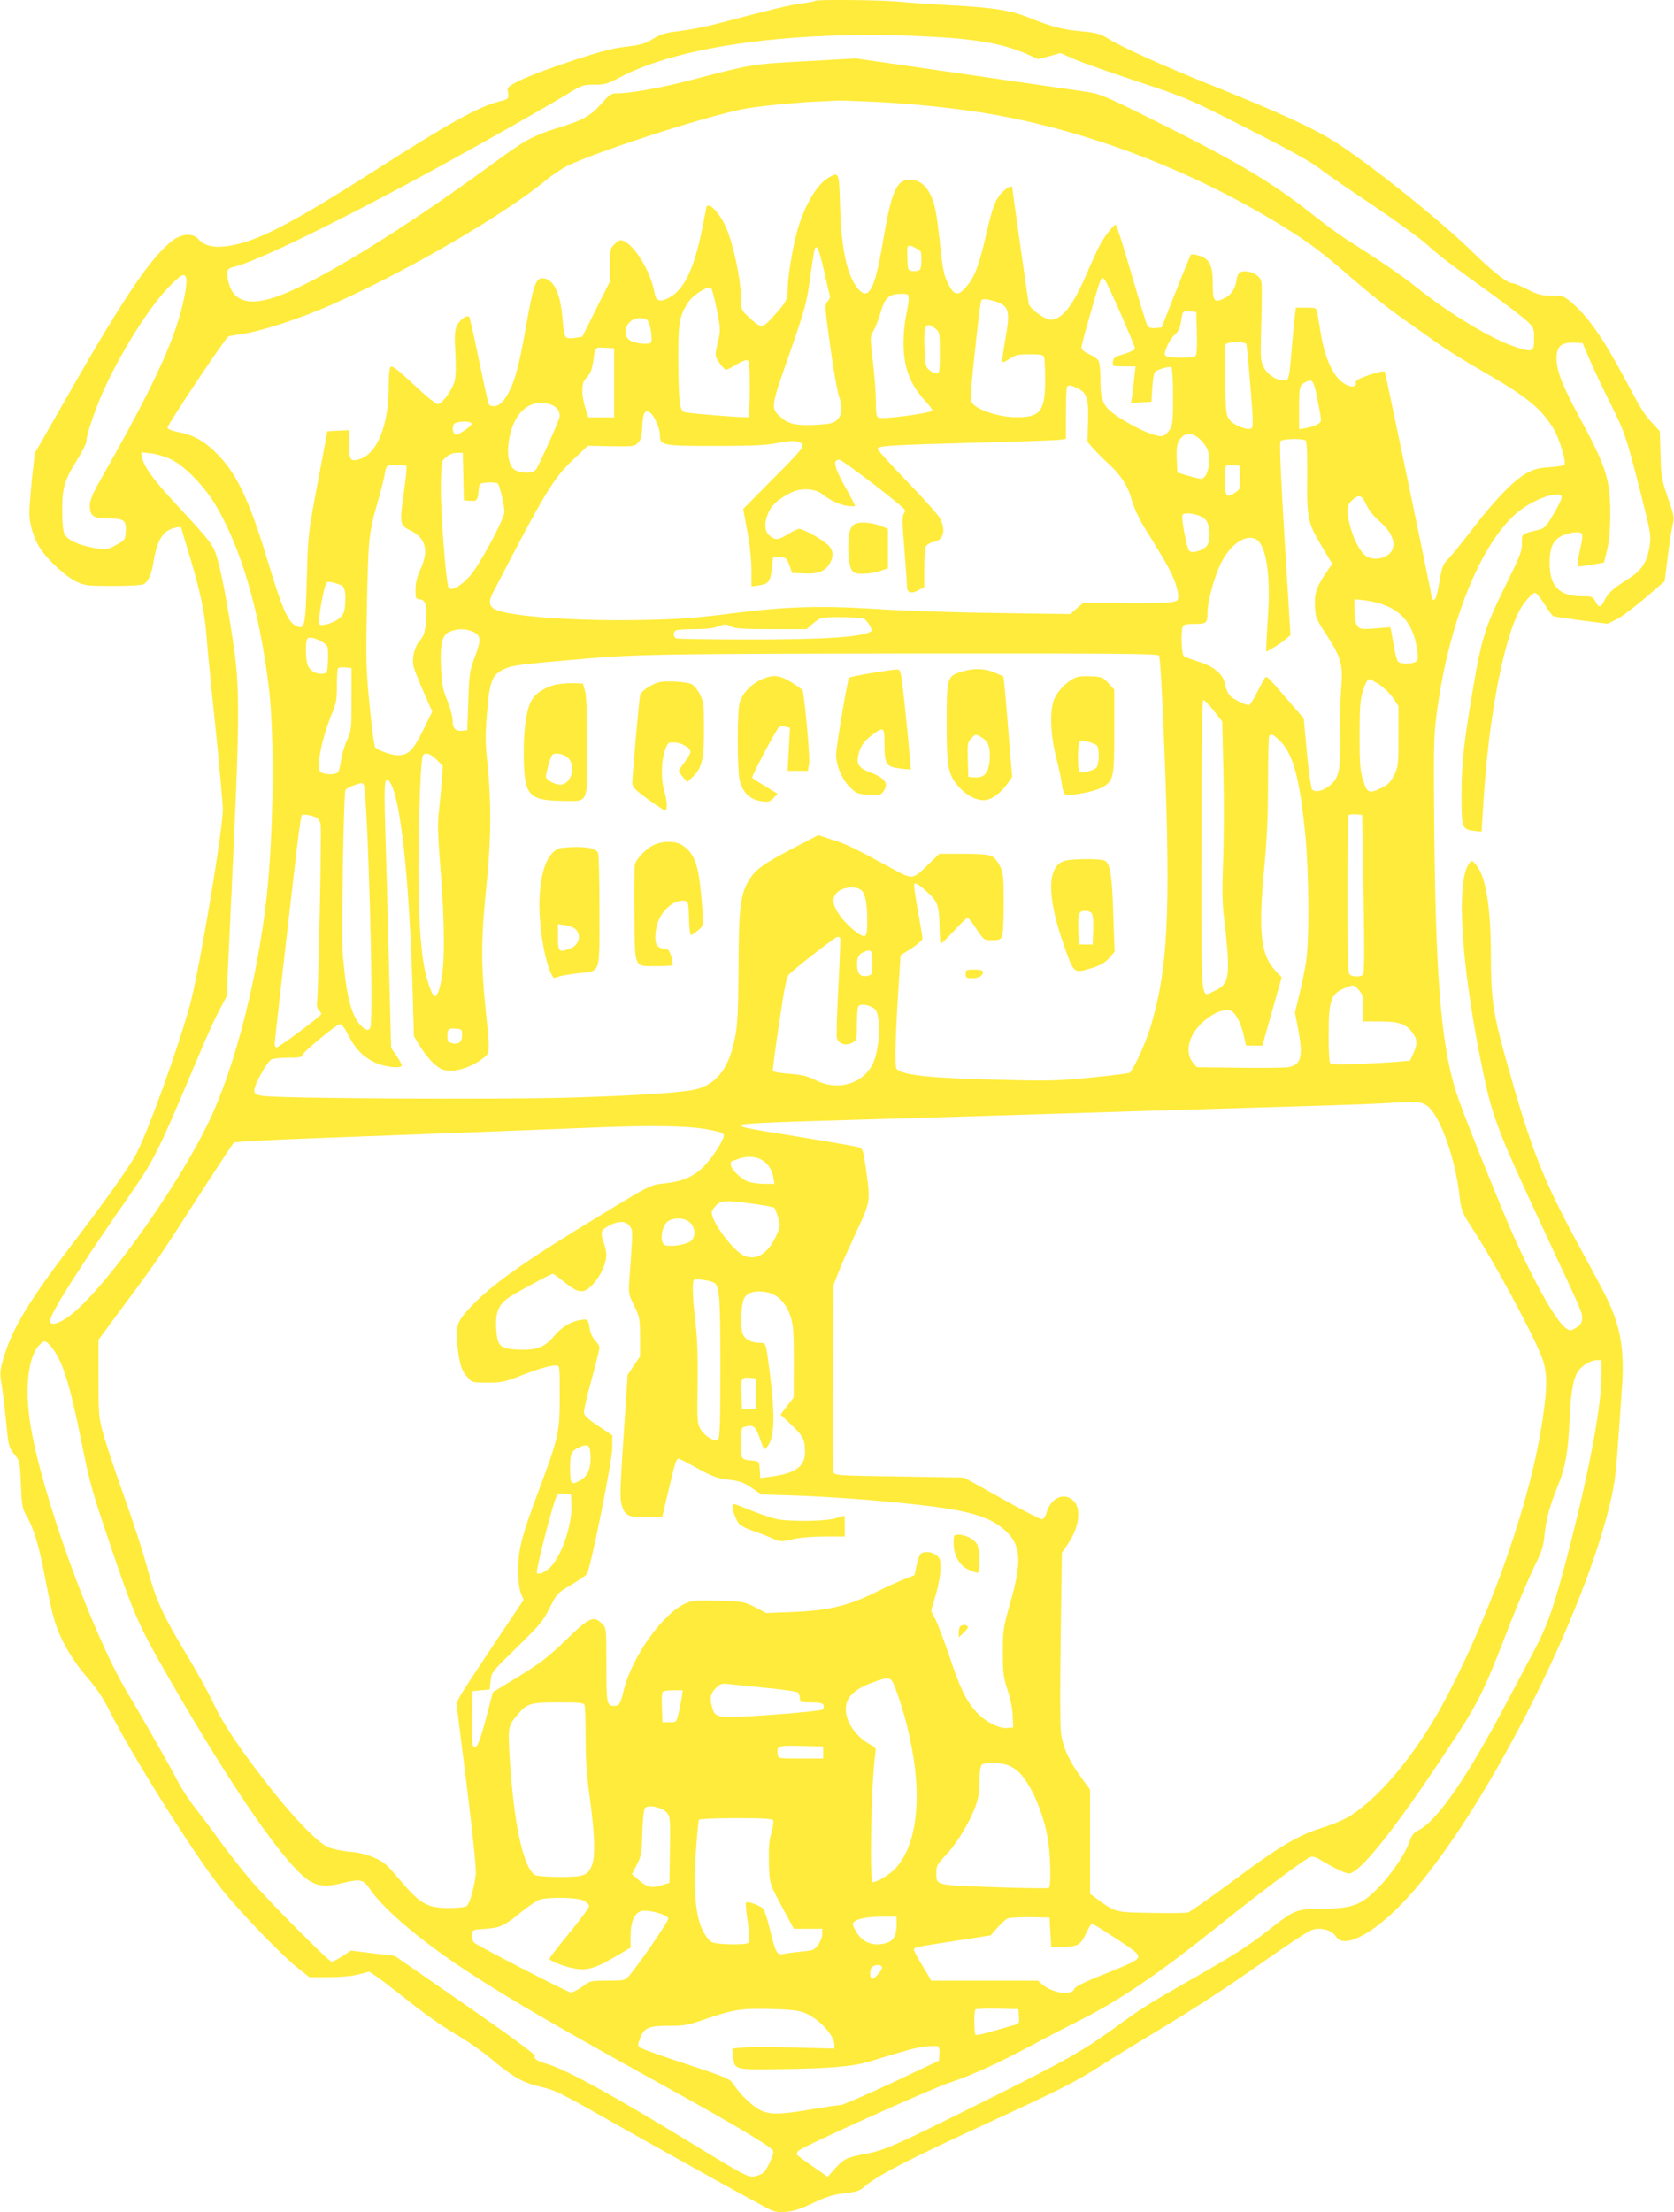 <?xml version="1.0" standalone="no"?>
<!DOCTYPE svg PUBLIC "-//W3C//DTD SVG 20010904//EN"
 "http://www.w3.org/TR/2001/REC-SVG-20010904/DTD/svg10.dtd">
<svg version="1.0" xmlns="http://www.w3.org/2000/svg"
 width="969pt" height="1280pt" viewBox="0 0 969 1280"
 preserveAspectRatio="xMidYMid meet">
<g transform="translate(0,1280) scale(0.1,-0.1)"
fill="#ffeb3b" stroke="none">
<path d="M4718 12795 c-2 -3 -40 -10 -84 -16 -71 -10 -147 -28 -498 -120 -60
-15 -152 -33 -204 -39 -79 -9 -104 -16 -151 -44 -47 -29 -72 -36 -156 -46 -75
-8 -150 -28 -300 -77 -256 -85 -391 -144 -387 -170 10 -55 9 -56 -48 -70 -121
-31 -292 -126 -710 -393 -441 -282 -643 -391 -794 -430 -124 -31 -194 -23
-240 29 -29 32 -92 29 -142 -7 -124 -91 -282 -322 -612 -901 l-191 -334 -16
-147 c-8 -81 -15 -169 -15 -197 0 -64 24 -146 61 -204 43 -67 149 -165 211
-194 49 -23 64 -25 211 -25 90 0 167 4 178 10 28 15 47 59 59 136 15 93 41
149 82 174 30 18 78 27 78 14 0 -3 23 -80 51 -172 57 -189 84 -316 94 -447 3
-49 26 -284 51 -521 24 -237 44 -455 44 -485 0 -123 -137 -939 -190 -1132 -74
-269 -253 -761 -317 -874 -52 -90 -182 -273 -390 -545 -234 -308 -326 -464
-374 -631 -20 -70 -21 -84 -10 -145 6 -37 18 -134 26 -216 14 -142 16 -150 47
-189 33 -41 33 -42 39 -177 5 -123 8 -139 33 -181 42 -73 74 -181 106 -354 17
-88 39 -194 51 -235 31 -114 100 -236 190 -341 56 -64 96 -123 130 -192 137
-272 494 -840 652 -1037 109 -136 342 -377 435 -452 l73 -58 110 0 c68 0 134
6 174 16 l63 16 47 -32 c25 -17 90 -67 143 -109 137 -109 223 -170 332 -234
52 -31 135 -89 184 -130 121 -102 182 -137 278 -159 100 -24 100 -24 522 -263
188 -105 411 -230 496 -277 85 -47 198 -109 250 -137 90 -50 98 -52 155 -49
46 3 84 15 161 51 80 38 119 50 184 57 69 8 87 14 115 39 73 64 273 166 727
374 392 180 500 234 643 327 66 42 230 143 365 224 135 81 328 205 430 276
398 277 418 290 460 290 49 0 85 -16 105 -47 44 -66 196 7 365 177 427 428
1037 1590 1216 2315 28 115 37 178 49 350 9 116 19 268 24 338 16 218 -9 359
-95 530 -20 40 -81 155 -136 255 -232 426 -292 580 -448 1138 -67 243 -80 334
-80 574 0 280 -29 458 -85 525 -24 29 -25 30 -40 10 -76 -98 -50 -559 65
-1135 66 -332 86 -385 377 -1010 218 -467 215 -458 211 -493 -2 -23 -12 -36
-36 -50 -30 -18 -34 -18 -56 -3 -56 36 -186 266 -318 565 -66 150 -262 637
-307 766 -94 266 -129 649 -138 1505 -5 507 -4 591 12 710 66 520 247 980 460
1168 60 53 160 103 220 109 56 7 58 -4 13 -85 -50 -89 -66 -109 -95 -116 -110
-27 -103 -21 -103 -79 0 -46 -11 -74 -89 -232 -121 -244 -144 -315 -191 -590
-58 -340 -70 -448 -70 -634 0 -192 3 -200 71 -208 l45 -5 12 188 c31 493 122
956 219 1111 25 41 65 83 79 83 7 0 31 -29 54 -65 22 -37 46 -68 53 -71 7 -2
80 -13 162 -24 l150 -19 50 24 c28 13 102 69 166 123 l115 99 18 144 c10 79
23 163 29 186 10 38 7 51 -29 155 -36 106 -39 121 -42 248 l-4 135 -37 40
c-52 55 -66 77 -161 255 -132 247 -219 371 -318 454 -41 34 -48 36 -112 36
-59 0 -79 5 -137 35 -37 19 -75 35 -84 35 -32 0 -114 64 -237 184 -189 185
-610 521 -805 642 -122 76 -317 165 -687 314 -304 122 -529 223 -621 280 -41
25 -65 31 -151 39 -113 11 -169 26 -297 77 -110 45 -207 60 -466 74 -115 6
-251 16 -302 21 -95 9 -466 13 -475 4z m628 -205 c302 -14 462 -42 603 -105
l60 -27 65 17 64 18 85 -37 c46 -20 210 -77 363 -128 261 -86 295 -100 539
-223 329 -166 464 -240 523 -287 26 -21 157 -111 292 -201 135 -91 279 -195
320 -232 78 -70 128 -108 380 -290 83 -60 172 -128 196 -150 43 -40 44 -43 44
-104 0 -76 -7 -80 -97 -52 -138 42 -389 192 -588 352 -81 65 -213 155 -410
280 -38 24 -124 88 -191 141 -226 180 -435 304 -904 537 -284 142 -323 158
-395 169 -44 6 -363 53 -710 103 l-630 91 -290 -16 c-313 -17 -313 -17 -665
-109 -172 -45 -350 -77 -427 -77 -35 0 -44 -6 -92 -60 -61 -70 -107 -96 -251
-140 -144 -44 -192 -71 -372 -203 -532 -391 -1036 -700 -1267 -777 -161 -53
-249 -20 -272 104 -9 52 -4 63 34 72 126 27 622 269 1212 592 267 146 622 348
726 412 76 47 84 50 149 50 61 0 76 4 151 44 343 181 1011 271 1755 236z
m-266 -380 c235 -12 505 -42 689 -76 571 -104 1161 -335 1671 -652 147 -92
223 -150 390 -296 80 -69 197 -163 260 -208 63 -44 162 -115 220 -156 57 -41
178 -117 270 -169 257 -147 342 -216 414 -336 33 -55 73 -188 62 -206 -3 -5
-41 -11 -85 -14 -62 -4 -92 -11 -133 -34 -72 -39 -183 -152 -310 -318 -59 -77
-123 -156 -143 -177 -31 -31 -38 -47 -50 -119 -18 -99 -24 -119 -36 -119 -5 0
-9 1 -9 3 0 14 -270 1309 -274 1316 -4 6 -42 -2 -89 -18 -62 -22 -81 -32 -79
-45 4 -24 -22 -30 -57 -11 -69 35 -121 143 -147 303 -9 53 -18 107 -20 120 -4
20 -10 22 -64 22 l-59 0 -5 -42 c-3 -24 -10 -97 -16 -163 -19 -221 -17 -215
-52 -215 -43 0 -93 34 -114 78 -16 32 -18 55 -15 167 2 72 5 177 5 233 1 102
0 104 -27 128 -28 24 -80 32 -103 16 -6 -4 -14 -24 -17 -46 -8 -51 -31 -83
-72 -103 -56 -27 -65 -16 -65 84 0 109 -18 146 -80 164 -22 7 -43 10 -46 6 -3
-3 -43 -99 -88 -214 l-82 -208 -35 -3 c-21 -2 -40 2 -46 10 -5 7 -47 142 -93
301 -46 158 -87 287 -91 287 -14 0 -70 -73 -98 -128 -15 -31 -48 -102 -71
-157 -81 -187 -143 -265 -209 -265 -34 1 -119 63 -126 92 -5 24 -95 658 -95
671 0 17 -28 5 -58 -25 -42 -44 -56 -82 -97 -259 -38 -167 -65 -236 -115 -292
-45 -52 -68 -47 -102 23 -23 44 -31 82 -43 195 -23 215 -32 264 -59 319 -29
58 -67 86 -121 86 -76 0 -106 -69 -155 -363 -46 -273 -82 -340 -143 -268 -64
76 -96 225 -104 474 -6 203 -6 202 -62 172 -65 -33 -137 -149 -180 -290 -28
-89 -61 -280 -61 -353 -1 -67 -7 -79 -82 -161 -65 -73 -72 -73 -142 -7 -44 40
-46 45 -46 97 0 122 -49 349 -96 442 -29 58 -71 107 -91 107 -7 0 -13 -2 -13
-4 0 -3 -12 -62 -26 -132 -45 -225 -103 -347 -185 -393 -57 -32 -82 -26 -90
24 -24 136 -134 305 -198 305 -7 0 -23 -11 -36 -25 -23 -22 -25 -32 -25 -120
l0 -95 -80 -159 -79 -159 -41 -7 c-25 -4 -46 -3 -54 4 -8 7 -15 45 -19 98 -11
156 -53 243 -117 243 -39 0 -53 -40 -95 -278 -38 -216 -61 -304 -95 -372 -32
-63 -59 -90 -92 -90 -20 0 -29 6 -33 23 -3 12 -28 127 -55 255 -26 129 -51
236 -54 239 -13 14 -58 -20 -72 -53 -12 -28 -14 -60 -8 -157 4 -81 3 -136 -5
-164 -13 -49 -69 -126 -94 -131 -12 -2 -62 38 -141 112 -93 87 -126 112 -134
104 -8 -8 -12 -50 -12 -115 0 -226 -68 -393 -173 -421 -49 -14 -57 -1 -57 90
l0 79 -62 -3 -63 -3 -56 -299 c-56 -298 -56 -299 -63 -555 -8 -280 -12 -295
-61 -273 -48 22 -81 97 -170 392 -102 335 -174 487 -285 601 -74 75 -138 112
-228 129 -40 8 -62 17 -62 26 0 19 338 524 353 528 7 2 48 9 92 16 102 15 333
91 500 165 439 194 1004 522 1250 726 39 32 98 70 130 85 240 106 858 301
1040 329 105 16 301 34 410 38 39 2 86 4 105 5 19 1 123 -3 230 -8z m220 -845
c17 -9 30 -19 31 -23 6 -46 3 -95 -7 -103 -7 -6 -25 -9 -41 -7 -28 3 -28 4
-31 76 -3 78 0 82 48 57z m-530 -132 c17 -76 33 -142 34 -148 2 -5 -4 -19 -14
-30 -17 -19 -16 -31 16 -260 18 -132 41 -262 51 -290 22 -64 18 -104 -11 -134
-20 -19 -37 -24 -108 -28 -118 -8 -172 2 -212 38 -67 58 -68 52 43 369 93 268
100 295 121 445 12 88 24 163 27 167 13 22 24 -4 53 -129z m-3693 -39 c11 -29
-16 -163 -56 -283 -65 -195 -195 -458 -430 -871 -55 -96 -71 -133 -71 -164 0
-62 20 -76 105 -76 93 0 107 -10 103 -75 -3 -49 -4 -50 -57 -79 -53 -28 -54
-28 -128 -16 -89 16 -153 46 -170 80 -8 15 -13 68 -13 137 0 132 13 176 90
298 27 43 50 89 50 102 0 34 48 178 96 285 96 218 267 491 380 606 73 74 90
84 101 56z m5320 -16 c16 -19 173 -379 173 -394 0 -8 -26 -21 -62 -32 -55 -16
-63 -21 -66 -45 -3 -27 -3 -27 64 -27 l67 0 -7 -62 c-3 -35 -9 -82 -12 -106
l-7 -43 59 3 59 3 5 82 c3 45 10 86 15 91 16 15 84 34 95 27 6 -4 10 -69 10
-168 0 -141 -2 -166 -19 -193 -10 -17 -28 -33 -39 -36 -29 -8 -106 21 -195 71
-151 87 -167 111 -167 259 0 46 -5 92 -11 104 -6 11 -31 29 -55 39 -28 13 -44
26 -44 37 0 10 16 74 36 142 80 282 78 277 101 248z m-2249 -164 c21 -103 23
-126 13 -169 -25 -105 -25 -104 4 -145 15 -22 32 -40 38 -40 5 0 32 14 60 31
27 16 56 28 63 25 11 -4 14 -38 14 -165 0 -88 -4 -162 -8 -165 -9 -5 -328 20
-369 29 -29 7 -35 60 -37 308 -1 212 8 257 63 335 27 37 105 86 125 79 6 -2
21 -57 34 -123z m1112 58 c0 -15 -7 -59 -15 -97 -8 -39 -15 -108 -15 -155 0
-146 37 -244 128 -343 25 -26 42 -50 39 -53 -16 -16 -283 -51 -310 -41 -14 5
-17 22 -17 94 0 48 -8 152 -17 230 -17 142 -17 143 4 180 12 21 31 71 42 110
25 83 47 102 119 103 39 0 42 -2 42 -28z m530 -27 c51 -26 56 -60 30 -205 -13
-71 -21 -132 -18 -135 3 -3 23 5 43 20 32 21 49 25 115 25 62 0 79 -3 84 -16
3 -9 6 -68 6 -132 0 -182 -28 -218 -170 -216 -83 0 -190 31 -236 66 -26 21
-26 24 -21 102 4 79 45 447 54 495 4 21 7 23 45 17 22 -4 52 -13 68 -21z
m1138 -174 c2 -93 -1 -126 -10 -133 -18 -11 -149 -10 -167 1 -12 8 -12 16 3
54 9 24 30 56 46 70 21 19 30 39 36 74 9 63 10 65 52 61 l37 -3 3 -124z
m-3179 75 c15 -18 30 -111 20 -127 -10 -17 -105 -6 -129 16 -47 42 -5 125 63
125 19 0 40 -6 46 -14z m1665 -47 c25 -20 26 -23 26 -140 0 -110 -1 -119 -19
-119 -10 0 -29 8 -42 19 -20 16 -23 29 -27 114 -7 146 5 171 62 126z m1801
-91 c2 -7 13 -116 23 -243 15 -173 17 -233 8 -242 -17 -18 -105 15 -130 50
-19 26 -21 44 -24 224 -2 107 -1 202 2 209 7 18 115 20 121 2z m1984 -83 c21
-49 74 -162 118 -250 89 -177 96 -198 182 -535 56 -222 59 -239 50 -299 -13
-90 -46 -142 -120 -188 -89 -56 -118 -81 -140 -124 -23 -47 -34 -48 -54 -9
-15 28 -19 30 -78 30 -131 1 -187 57 -187 191 0 93 20 135 74 160 23 10 58 19
79 19 44 0 45 -4 20 -115 -9 -41 -14 -78 -11 -81 3 -3 39 1 79 8 l74 13 18 75
c13 53 18 114 18 205 1 200 -23 275 -186 575 -93 173 -125 256 -125 328 0 69
29 93 108 89 l43 -2 38 -90z m-5644 -140 l0 -200 -75 0 -74 0 -18 55 c-23 76
-23 144 1 167 27 27 38 52 46 108 10 78 9 76 67 73 l53 -3 0 -200z m4066 -70
c32 -163 32 -153 7 -169 -13 -8 -42 -18 -65 -22 l-43 -7 0 119 c0 124 2 133
35 152 39 22 49 11 66 -73z m-1385 39 c56 -27 66 -58 62 -193 l-3 -118 34 -39
c19 -21 56 -58 82 -82 75 -67 118 -133 140 -214 11 -41 41 -106 66 -148 26
-41 74 -120 107 -175 62 -101 96 -185 96 -235 0 -25 -4 -28 -42 -34 -23 -4
-147 -6 -275 -5 l-233 1 -37 -32 -37 -33 -426 6 c-234 3 -544 13 -690 23 -337
21 -530 15 -850 -26 -195 -25 -297 -33 -500 -37 -370 -8 -751 17 -855 57 -43
16 -50 46 -23 98 305 589 352 667 476 782 l75 71 134 -3 c126 -2 135 -1 156
20 18 18 22 36 25 98 4 80 17 99 49 73 23 -20 53 -89 53 -126 0 -61 12 -63
323 -63 213 0 296 4 353 16 89 18 133 16 148 -8 9 -15 -15 -44 -166 -195
l-176 -178 23 -125 c15 -77 24 -163 25 -224 l0 -99 41 6 c57 7 69 23 77 98 l7
64 39 0 c36 0 39 -2 55 -45 l16 -45 70 -3 c80 -4 121 12 148 58 25 42 21 78
-12 109 -34 31 -141 91 -165 91 -8 0 -37 -13 -63 -30 -56 -36 -79 -37 -110 -8
-29 27 -30 76 -4 134 20 44 59 78 130 114 56 28 138 24 179 -8 46 -37 100 -62
147 -69 25 -3 45 -3 45 0 0 3 -27 56 -61 116 -62 112 -70 151 -30 151 18 0
373 -272 379 -291 2 -5 -1 -16 -7 -23 -9 -10 -8 -62 4 -202 8 -104 15 -201 15
-217 0 -37 24 -45 66 -22 l34 18 0 109 c0 60 4 117 10 127 5 10 25 22 45 25
56 11 71 64 38 134 -9 19 -95 116 -190 214 -95 98 -173 184 -173 192 0 17 91
22 625 36 220 6 415 13 433 16 l32 5 0 148 c0 81 3 151 7 154 10 10 22 9 59
-9z m-3047 -95 c33 -12 51 -35 51 -67 0 -16 -83 -204 -133 -302 -14 -26 -50
-32 -111 -16 -53 13 -70 107 -41 221 35 136 128 201 234 164z m-459 -111 c0
-7 -21 -26 -46 -42 -38 -24 -48 -26 -55 -15 -10 17 -11 32 -3 53 8 20 104 23
104 4z m4210 -84 c17 -15 37 -39 45 -55 31 -59 9 -179 -33 -179 -9 0 -44 8
-77 18 l-60 18 -3 69 c-4 83 2 109 28 135 27 27 63 25 100 -6z m617 -12 c8 -5
11 -67 10 -217 -2 -242 2 -259 93 -411 l52 -86 -36 -52 c-55 -81 -69 -121 -64
-197 3 -62 8 -73 65 -160 86 -132 98 -174 87 -307 -5 -59 -8 -181 -6 -272 3
-197 -6 -247 -53 -289 -42 -37 -94 -50 -110 -28 -6 9 -20 104 -30 213 l-18
197 -70 81 c-143 166 -144 167 -155 154 -5 -7 -26 -46 -46 -85 -20 -40 -41
-73 -46 -73 -21 0 -85 32 -108 52 -12 12 -25 40 -29 62 -9 62 -61 108 -153
137 -41 13 -81 27 -87 32 -14 10 -18 141 -7 171 5 12 21 16 69 16 70 0 75 5
75 68 0 60 38 202 75 278 54 113 145 176 205 144 59 -31 86 -206 70 -443 -5
-78 -10 -157 -10 -175 l0 -33 40 23 c23 13 54 34 70 48 l30 25 -34 555 c-23
375 -30 559 -24 568 11 13 125 17 145 4z m-6571 -108 c81 -37 196 -155 263
-268 148 -250 253 -611 307 -1051 34 -280 28 -839 -12 -1210 -51 -469 -186
-996 -334 -1303 -197 -410 -641 -1021 -829 -1141 -54 -35 -91 -40 -91 -13 0
40 166 303 440 697 170 246 171 247 430 860 39 94 90 204 112 245 l40 75 23
490 c55 1149 56 1293 11 1583 -36 233 -64 376 -88 460 -23 80 -34 94 -252 329
-117 126 -173 204 -183 254 l-6 32 55 -6 c31 -3 82 -18 114 -33z m1696 -101
l3 -138 37 -3 c40 -3 44 2 50 73 3 28 6 30 52 33 27 2 53 -1 58 -6 11 -11 37
-124 38 -164 0 -40 -147 -313 -202 -373 -52 -57 -102 -85 -120 -67 -16 16 -49
450 -46 600 3 133 3 134 31 158 18 15 41 24 62 24 l34 0 3 -137z m-329 60 c3
-5 -4 -69 -14 -143 -27 -188 -25 -199 32 -227 94 -44 114 -117 62 -229 -19
-41 -27 -76 -28 -114 0 -53 1 -55 27 -58 34 -4 43 -43 33 -140 -6 -53 -13 -73
-35 -99 -31 -35 -47 -103 -36 -150 4 -16 29 -80 57 -144 l51 -116 -46 -94
c-61 -128 -91 -159 -153 -159 -35 0 -110 26 -130 44 -6 6 -21 108 -33 241 -21
209 -22 262 -16 580 8 387 11 422 60 592 19 65 37 136 41 158 11 65 10 65 69
65 30 0 57 -3 59 -7z m4825 -65 c3 -64 2 -67 -28 -88 -49 -35 -60 -23 -60 68
0 43 3 82 7 86 4 4 23 6 43 4 l35 -3 3 -67z m731 -158 c14 -32 43 -67 77 -97
66 -57 93 -116 74 -162 -20 -50 -104 -71 -154 -37 -31 20 -71 95 -91 173 -22
85 -20 120 11 148 40 37 57 32 83 -25z m-931 -86 c30 -34 32 -132 3 -158 -28
-25 -83 -39 -97 -23 -15 16 -48 192 -39 207 13 22 107 3 133 -26z m-5005 -379
c23 -9 30 -44 25 -112 -4 -45 -10 -61 -32 -79 -31 -28 -104 -50 -118 -36 -11
11 29 234 44 243 10 6 40 0 81 -16z m6038 -115 c108 -40 167 -116 190 -244 9
-52 8 -70 -1 -81 -15 -18 -93 -20 -108 -2 -6 6 -15 41 -21 77 -7 36 -14 78
-17 93 l-6 28 -88 -7 c-84 -6 -88 -5 -104 17 -11 16 -16 44 -16 88 l0 64 59
-6 c32 -4 83 -15 112 -27z m-3010 -80 c10 -6 26 -24 34 -40 15 -29 15 -31 -7
-40 -70 -28 -271 -40 -680 -40 -229 0 -423 3 -432 6 -21 8 -21 40 0 48 9 3 58
6 110 6 62 0 107 5 133 16 36 14 42 14 70 0 24 -13 68 -16 235 -16 l205 0 33
29 c18 15 40 31 48 34 27 10 231 7 251 -3z m-2266 -74 c49 -21 52 -47 14 -146
-30 -80 -33 -95 -38 -255 l-6 -170 -28 -3 c-40 -5 -57 14 -57 60 0 22 -14 74
-31 116 -27 66 -32 93 -36 187 -7 140 6 191 50 210 42 18 89 19 132 1z m-839
-90 c3 -12 4 -51 2 -86 -3 -60 -5 -65 -26 -68 -39 -6 -80 17 -91 50 -14 40
-14 141 0 155 17 17 108 -24 115 -51z m4813 -49 c7 -9 18 -209 32 -563 36
-935 19 -1256 -82 -1589 -32 -102 -99 -247 -121 -262 -7 -4 -109 -17 -226 -28
-189 -19 -248 -20 -520 -13 -414 10 -572 27 -602 64 -13 15 -7 200 17 563 l6
94 64 40 c34 22 63 48 63 56 0 8 -12 82 -27 163 -15 81 -24 150 -21 154 9 8
29 -5 84 -55 54 -51 62 -79 63 -213 1 -43 4 -78 8 -78 3 0 38 34 76 75 38 41
73 75 78 75 5 0 28 -29 51 -65 43 -64 43 -65 90 -65 37 0 50 4 58 19 6 12 10
93 10 193 0 160 -2 177 -22 218 -13 25 -34 51 -48 57 -16 8 -74 13 -164 13
l-139 0 -72 -70 c-83 -80 -82 -80 -202 -15 -208 114 -264 141 -341 165 l-85
28 -140 -73 c-175 -91 -220 -123 -257 -181 -54 -86 -63 -154 -65 -499 -2 -314
-5 -362 -32 -469 -34 -136 -101 -217 -207 -247 -67 -20 -351 -39 -741 -50
-414 -12 -1651 -5 -1765 9 -49 6 -55 10 -58 32 -3 26 66 154 96 178 10 7 47
12 99 12 63 0 83 3 83 14 0 16 196 178 218 180 10 1 28 -22 48 -63 40 -79 84
-125 153 -158 51 -25 140 -37 156 -21 4 3 -9 28 -27 56 l-34 49 -13 504 c-7
277 -16 623 -21 769 -8 269 -4 306 26 265 63 -85 113 -553 133 -1220 l7 -250
33 -55 c47 -76 99 -129 139 -140 62 -17 154 10 230 68 39 30 39 29 12 292 -26
257 -25 408 6 707 28 273 29 484 4 722 -11 99 -11 152 -1 274 16 196 29 226
114 262 37 15 98 23 412 50 335 30 478 32 1916 34 1181 1 1439 -1 1448 -12z
m-4674 -252 c0 -174 -1 -182 -27 -240 -15 -33 -30 -85 -34 -115 -4 -30 -11
-61 -17 -67 -15 -20 -94 -16 -105 5 -21 38 15 205 74 344 20 47 24 75 24 151
0 52 3 97 7 101 4 4 23 6 43 4 l35 -3 0 -180z m5951 83 c27 -18 62 -53 79 -78
l30 -45 0 -175 c0 -167 -1 -177 -25 -225 -19 -38 -35 -55 -70 -72 -74 -38 -86
-33 -110 43 -17 57 -20 93 -20 259 0 166 3 202 20 259 12 39 26 66 34 66 8 0
36 -15 62 -32z m-960 -150 l49 -63 7 -295 c4 -162 3 -394 -2 -515 -6 -171 -5
-245 6 -330 8 -60 17 -158 21 -216 7 -133 -7 -171 -74 -201 -86 -38 -78 -119
-78 835 0 604 3 847 11 847 6 0 33 -28 60 -62z m390 -182 c72 -75 110 -225
141 -549 20 -209 22 -599 4 -717 -6 -41 -23 -125 -38 -187 l-27 -112 17 -89
c32 -165 20 -213 -55 -227 -18 -3 -145 -5 -281 -3 l-249 3 -24 28 c-30 36 -32
95 -4 153 44 89 170 171 226 145 28 -13 58 -70 75 -148 l12 -53 47 0 47 0 56
197 56 198 -33 35 c-90 94 -104 226 -66 620 14 147 20 280 20 471 0 146 3 269
7 272 13 14 27 6 69 -37z m-4889 -101 l36 -36 -6 -87 c-3 -48 -11 -126 -16
-174 -9 -71 -7 -135 9 -339 25 -319 26 -545 2 -654 -23 -101 -39 -104 -69 -15
-39 117 -54 257 -60 553 -5 249 9 721 23 770 8 28 43 20 81 -18z m-422 -145
c23 -37 60 -1350 39 -1404 -10 -25 -29 -19 -63 19 -50 58 -79 179 -97 408 -8
108 5 930 16 946 4 7 25 19 46 26 48 17 51 17 59 5z m-273 -191 c10 -5 21 -22
24 -36 7 -27 -13 -982 -21 -1035 -3 -16 2 -33 10 -42 8 -8 15 -18 15 -23 0
-11 -244 -193 -259 -193 -6 0 -11 9 -11 19 0 18 84 754 130 1145 11 93 23 173
26 178 6 10 57 2 86 -13z m6061 -443 c6 -368 5 -461 -5 -468 -19 -12 -62 -10
-76 4 -9 9 -12 126 -12 463 0 249 3 455 7 459 4 4 23 6 43 4 l35 -3 8 -459z
m-2907 23 c22 -18 34 -78 34 -172 0 -68 -3 -89 -15 -93 -19 -8 -107 65 -145
121 -36 53 -44 83 -27 115 22 44 115 61 153 29z m-123 -276 c3 -5 -2 -131 -10
-282 -8 -151 -12 -284 -9 -296 9 -34 50 -48 86 -30 30 15 30 16 30 108 0 50 4
98 9 105 11 18 75 6 97 -19 36 -40 26 -237 -15 -317 -60 -116 -204 -156 -329
-92 -48 24 -77 31 -152 37 -51 3 -94 11 -96 17 -2 6 14 130 36 275 32 217 43
268 59 285 39 38 266 215 278 215 6 1 14 -2 16 -6z m187 -143 c0 -67 -1 -70
-27 -76 -36 -9 -57 7 -61 46 -5 48 5 75 30 88 51 24 58 18 58 -58z m2815 -157
c22 -25 25 -36 25 -105 l0 -78 95 0 c112 0 151 -13 189 -62 31 -41 32 -68 7
-124 l-19 -41 -68 -6 c-38 -4 -140 -9 -227 -13 -131 -6 -160 -5 -168 7 -5 8
-9 82 -8 164 0 203 13 238 103 272 43 16 42 16 71 -14z m-5190 -262 c0 -40
-21 -57 -58 -47 -23 5 -27 12 -27 40 0 42 6 48 50 44 33 -3 35 -5 35 -37z
m5583 -407 c74 -48 166 -301 191 -527 10 -84 13 -91 74 -185 125 -191 350
-609 402 -745 32 -85 33 -169 4 -362 -66 -452 -282 -1078 -549 -1592 -161
-310 -372 -574 -560 -697 -32 -21 -101 -51 -165 -71 -144 -45 -255 -111 -534
-320 -122 -90 -233 -168 -245 -171 -13 -3 -109 -4 -212 -2 -207 3 -208 4 -306
75 l-48 35 0 302 0 301 -51 70 c-71 96 -107 177 -118 261 -5 40 -5 283 -1 556
l7 484 36 53 c63 91 78 201 32 246 -53 54 -131 21 -157 -67 -7 -25 -17 -38
-28 -38 -10 0 -115 54 -234 121 l-215 120 -376 6 c-371 6 -375 6 -381 27 -3
12 -4 260 -2 551 l3 530 31 80 c17 44 64 148 103 232 80 171 80 171 54 357
-14 101 -19 119 -37 127 -12 4 -163 31 -336 59 -336 54 -350 57 -350 70 0 9
156 17 625 30 193 6 496 15 675 20 799 25 1655 51 2000 61 206 6 425 14 485
19 121 8 149 6 183 -16z m-4150 -141 c63 -12 82 -20 82 -32 0 -30 -75 -143
-126 -190 -59 -54 -119 -78 -224 -89 -74 -8 -77 -9 -345 -172 -444 -268 -638
-405 -761 -532 -91 -94 -101 -122 -85 -247 13 -103 24 -134 60 -173 23 -27 29
-28 113 -28 78 0 100 4 181 36 103 41 181 64 215 64 22 0 22 0 22 -178 0 -210
-6 -237 -120 -542 -101 -270 -120 -343 -120 -462 0 -65 5 -111 15 -136 l16
-39 -175 -261 c-96 -144 -184 -278 -195 -299 l-19 -38 59 -470 c38 -305 56
-488 53 -520 -9 -77 -35 -169 -52 -183 -10 -7 -48 -12 -102 -12 -121 0 -167
24 -264 138 -41 48 -84 97 -97 109 -44 41 -131 73 -215 79 -43 4 -99 15 -124
26 -62 26 -206 176 -359 373 -164 212 -251 343 -309 467 -27 57 -97 184 -157
283 -131 217 -173 309 -219 480 -34 126 -84 278 -181 550 -25 72 -59 177 -76
234 -28 101 -29 111 -29 327 l0 222 162 219 c175 235 198 269 447 658 91 140
169 259 175 264 6 5 211 16 456 25 968 36 1278 48 1600 61 375 15 575 12 698
-12z m307 -177 c33 -22 55 -57 62 -100 l6 -36 -54 0 c-30 0 -71 5 -91 11 -43
11 -108 73 -108 101 0 10 1 18 3 18 1 0 20 7 42 15 47 18 105 14 140 -9z m-55
-251 c63 -9 118 -19 122 -23 4 -4 14 -29 22 -56 14 -46 13 -51 -8 -100 -49
-110 -119 -154 -192 -120 -62 29 -184 194 -184 248 0 9 11 28 25 41 29 30 54
31 215 10z m-365 -110 c30 -29 33 -77 6 -104 -21 -21 -115 -38 -150 -26 -38
12 -21 122 22 143 41 20 96 14 122 -13z m-349 -20 c18 -27 18 -17 -2 -296 -7
-95 -6 -97 27 -164 32 -65 33 -73 34 -180 l0 -113 -36 -53 -36 -54 -16 -245
c-29 -432 -30 -463 -18 -508 17 -62 41 -73 147 -70 l88 3 37 157 c37 158 44
178 58 178 4 0 53 -25 109 -56 87 -48 114 -57 179 -65 65 -8 88 -16 135 -48
l56 -38 194 -6 c205 -7 486 -28 708 -53 293 -32 417 -68 505 -146 95 -83 103
-179 34 -418 -42 -149 -44 -160 -44 -290 0 -120 3 -144 27 -217 16 -49 29
-110 30 -150 l3 -68 -32 -3 c-50 -5 -128 35 -181 92 -60 66 -91 130 -158 327
-29 87 -65 181 -79 209 l-25 50 27 93 c15 50 27 118 27 150 1 50 -2 62 -23 78
-24 20 -67 25 -90 10 -7 -5 -19 -35 -25 -67 l-12 -58 -54 -21 c-30 -11 -107
-46 -170 -77 -158 -79 -276 -107 -480 -115 l-155 -6 -65 34 c-63 32 -69 33
-211 37 -130 4 -151 2 -192 -16 -129 -57 -307 -305 -355 -497 -21 -85 -27 -95
-56 -95 -44 0 -46 12 -46 237 0 214 0 214 -25 238 -48 49 -73 38 -208 -93
-103 -99 -146 -133 -273 -211 l-151 -92 -38 -145 c-40 -151 -56 -187 -75 -168
-7 7 -10 63 -8 165 l3 154 50 5 50 5 5 50 c5 50 7 52 153 194 133 130 152 153
189 228 41 82 44 85 124 133 45 27 86 55 91 62 20 25 146 649 147 728 l1 75
-82 55 c-66 44 -82 60 -83 80 0 14 20 99 45 190 25 91 45 173 45 182 0 9 -11
28 -24 41 -14 14 -28 42 -31 63 -11 63 -11 63 -52 57 -59 -9 -108 -38 -154
-92 -55 -67 -102 -84 -208 -80 -108 5 -122 19 -129 122 -5 87 12 134 65 174
32 24 251 143 264 143 3 0 34 -22 68 -50 83 -67 114 -68 169 -4 41 46 72 117
72 164 0 15 -7 48 -16 73 -20 58 -15 71 33 96 54 29 98 27 119 -4z m486 -326
c33 -18 38 -77 38 -490 0 -324 -3 -409 -13 -417 -19 -17 -77 17 -102 59 -19
32 -20 49 -17 259 2 158 -1 263 -12 355 -17 141 -20 237 -9 249 9 9 90 -2 115
-15z m323 -60 c53 -15 97 -64 121 -135 16 -51 19 -88 19 -264 l-1 -206 -38
-49 -38 -50 61 -57 c69 -65 81 -88 81 -158 0 -87 -56 -126 -207 -145 l-52 -7
-3 49 c-3 45 -5 48 -33 51 -78 7 -75 3 -75 102 0 86 1 90 24 96 48 12 60 2 85
-70 24 -69 25 -69 42 -47 43 53 47 175 14 436 -22 170 -21 165 -54 165 -49 0
-88 19 -101 50 -19 45 -10 193 14 218 27 31 78 38 141 21z m-4159 -311 c66
-79 107 -209 180 -572 39 -197 60 -274 144 -521 153 -455 177 -511 357 -823
367 -639 671 -1079 809 -1171 55 -36 102 -40 199 -16 105 25 117 22 160 -40
81 -118 299 -301 570 -478 245 -160 513 -315 1195 -692 327 -181 549 -313 563
-336 7 -11 1 -32 -19 -75 -25 -50 -35 -61 -67 -71 -51 -17 -50 -17 -372 179
-463 283 -732 431 -845 465 -65 20 -81 30 -74 48 3 8 -139 113 -402 295 l-408
283 -127 15 -127 16 -49 -32 c-27 -18 -56 -32 -63 -32 -17 0 -366 351 -472
475 -47 55 -123 152 -169 215 -45 63 -111 151 -146 195 -35 44 -82 116 -105
160 -42 82 -192 347 -291 512 -210 354 -500 1159 -562 1557 -33 210 -11 390
54 455 28 28 34 27 67 -11z m8974 -170 c0 -169 -68 -534 -180 -973 -91 -355
-130 -469 -220 -635 -42 -80 -103 -194 -135 -255 -238 -453 -412 -707 -524
-765 -28 -14 -40 -29 -53 -68 -26 -73 -109 -194 -186 -271 -96 -95 -144 -113
-317 -115 -154 -2 -159 -4 -314 -125 -118 -93 -202 -146 -468 -297 -229 -131
-264 -153 -422 -268 -189 -137 -288 -192 -786 -440 -499 -248 -542 -267 -664
-290 -102 -20 -116 -27 -168 -84 l-42 -47 -86 60 c-47 32 -89 63 -92 68 -3 5
1 15 8 22 27 26 757 355 879 396 122 40 278 111 465 211 88 47 210 111 271
141 250 125 471 276 839 571 215 173 486 376 511 382 14 4 37 -4 61 -19 62
-39 141 -77 161 -77 62 0 266 255 564 707 188 284 210 327 369 738 50 127 113
275 140 330 43 86 52 112 60 186 9 92 32 174 79 288 41 100 57 191 65 368 7
160 21 246 49 288 22 34 74 65 109 65 l27 0 0 -92z m-4895 -103 l0 -90 -40 0
-40 0 -3 79 c-4 102 -1 108 45 104 l38 -3 0 -90z m-957 -350 c5 -72 -13 -122
-51 -145 -60 -37 -67 -31 -67 63 0 90 7 104 60 126 44 18 55 10 58 -44z m-110
-287 c5 -104 -43 -263 -105 -346 -28 -38 -81 -68 -95 -54 -9 9 92 404 114 445
7 13 19 17 46 15 l37 -3 3 -57z m1862 -1035 c27 -59 71 -200 94 -307 77 -343
48 -625 -80 -766 -33 -36 -105 -80 -132 -80 -20 0 -9 575 14 737 6 39 4 42
-25 57 -83 44 -143 127 -145 203 -2 69 45 118 155 158 85 32 103 31 119 -2z
m-735 -29 c94 -9 176 -21 183 -26 6 -6 12 -21 12 -34 0 -23 3 -24 65 -24 50 0
67 -4 72 -16 3 -8 1 -20 -4 -25 -6 -6 -140 -20 -297 -31 -327 -22 -326 -22
-346 52 -13 49 -6 75 29 108 22 20 33 23 71 18 25 -3 122 -13 215 -22z m-489
-57 c-4 -24 -12 -66 -19 -93 -12 -49 -12 -49 -52 -49 l-40 0 -3 79 c-2 44 -1
85 2 93 4 9 24 13 62 13 l56 0 -6 -43z m-562 -43 c3 -9 6 -94 6 -189 0 -130 6
-219 25 -355 28 -205 32 -334 11 -384 -24 -58 -46 -66 -184 -66 -68 0 -132 5
-143 10 -69 38 -125 294 -149 684 -10 173 -9 181 47 246 54 64 72 70 234 70
125 0 148 -2 153 -16z m1381 -274 l0 -35 -130 0 c-128 0 -130 0 -133 23 -7 51
-2 53 135 50 l128 -3 0 -35z m1073 -75 c49 -21 76 -48 118 -117 45 -74 89
-193 108 -298 17 -88 22 -285 7 -294 -5 -3 -147 -1 -317 5 -346 12 -334 9
-334 85 0 38 6 49 53 98 62 64 137 187 172 280 19 51 25 85 25 149 0 51 5 88
12 95 17 17 112 15 156 -3z m-1980 -271 c22 -25 22 -30 20 -217 l-3 -191 -46
-14 c-57 -18 -83 -12 -133 31 l-38 33 28 54 c26 51 29 66 32 185 2 73 9 136
15 143 18 22 97 6 125 -24z m618 -48 c3 -7 -2 -39 -11 -71 -13 -43 -16 -86
-14 -174 4 -128 -2 -110 105 -308 l39 -73 83 0 82 0 0 -27 c0 -38 -34 -91 -62
-97 -13 -3 -48 -7 -78 -10 -30 -3 -69 -8 -86 -12 -37 -7 -45 8 -79 149 -13 55
-30 106 -38 114 -18 18 -90 44 -98 35 -4 -4 0 -53 9 -108 8 -56 12 -109 9
-118 -5 -13 -23 -16 -99 -16 -53 0 -104 6 -118 13 -14 7 -37 36 -52 67 -42 84
-55 232 -40 456 7 97 15 180 18 185 3 5 100 9 215 9 169 0 211 -3 215 -14z
m-1100 -462 c19 -9 34 -24 34 -33 0 -9 -52 -79 -115 -156 -63 -77 -115 -144
-115 -148 0 -12 83 -45 143 -56 80 -15 128 1 270 86 l57 34 0 65 c0 80 20 131
57 145 37 14 156 -17 161 -42 3 -15 -177 -275 -231 -336 -19 -21 -29 -23 -120
-23 -98 0 -100 0 -148 -36 -27 -19 -57 -34 -66 -32 -24 4 -533 267 -556 286
-12 10 -17 27 -15 46 3 31 3 31 78 36 87 6 110 17 211 100 41 33 88 64 104 69
54 16 213 13 251 -5z m1814 -139 c0 -59 -16 -92 -53 -105 -74 -25 -138 -4
-178 58 -15 25 -26 49 -22 54 14 24 73 37 161 38 l92 0 0 -45z m890 -45 l5
-85 73 1 c85 2 97 10 132 84 13 28 27 50 31 50 4 0 67 -39 139 -86 109 -71
131 -89 128 -107 -2 -18 -33 -34 -182 -94 -135 -53 -182 -77 -188 -92 -14 -38
-123 -24 -179 23 l-31 26 -308 0 -309 0 -50 84 c-28 46 -51 88 -51 94 0 15 10
17 240 52 l205 32 39 45 c22 24 49 49 60 53 12 5 71 8 131 7 l110 -2 5 -85z
m-974 -201 c6 -10 -42 -69 -57 -69 -12 0 -16 35 -8 58 9 24 52 31 65 11z
m-454 -263 c83 -31 178 -130 178 -187 l0 -22 -232 6 c-128 3 -262 3 -297 0
l-63 -6 5 -45 c9 -78 7 -77 265 -74 303 4 429 15 527 45 218 66 265 79 322 86
35 4 68 4 74 1 5 -4 9 -24 7 -45 l-3 -38 -273 -129 c-151 -70 -284 -128 -297
-128 -13 0 -90 -11 -171 -25 -175 -30 -235 -31 -289 -6 -44 20 -115 86 -153
143 -28 43 -27 42 -332 143 -113 37 -211 73 -218 80 -11 10 -10 19 4 54 23 59
51 70 167 70 84 -1 107 3 203 36 170 58 211 65 379 61 111 -2 162 -8 197 -20z
m1246 -23 c3 -41 2 -42 -35 -52 -21 -6 -76 -22 -122 -35 -47 -14 -88 -23 -93
-20 -10 6 -11 138 -1 148 4 3 61 5 127 4 l121 -3 3 -42z"/>
<path d="M4960 9772 c-37 -11 -50 -47 -50 -139 0 -82 11 -131 33 -145 20 -13
101 -9 150 8 l47 16 0 114 0 114 -37 15 c-46 19 -109 27 -143 17z"/>
<path d="M5048 8906 c-70 -11 -129 -24 -133 -27 -9 -10 -75 -399 -75 -446 0
-63 34 -143 80 -188 38 -37 45 -40 109 -43 63 -4 70 -2 85 19 33 48 10 77 -87
114 -57 22 -72 48 -57 103 13 49 34 77 83 113 63 46 67 42 67 -60 0 -114 11
-129 94 -138 l59 -6 -8 84 c-3 46 -16 176 -28 289 -20 190 -23 205 -42 206
-11 1 -77 -8 -147 -20z"/>
<path d="M5568 8914 c-86 -26 -88 -33 -88 -294 0 -258 8 -300 66 -368 43 -51
100 -82 149 -82 42 0 99 41 139 99 l25 36 -24 288 c-12 159 -25 290 -27 292
-2 2 -25 13 -52 24 -55 24 -121 26 -188 5z m119 -384 c37 -22 49 -64 40 -143
-8 -64 -34 -89 -86 -85 l-36 3 -3 99 c-3 90 -1 101 19 122 27 29 26 29 66 4z"/>
<path d="M4440 8881 c-77 -24 -141 -84 -159 -148 -14 -51 -14 -378 0 -445 16
-71 58 -114 123 -123 43 -7 51 -5 73 17 l24 25 -70 43 c-39 23 -74 46 -77 51
-4 8 136 273 156 293 5 5 21 5 36 2 l27 -7 -7 -125 -7 -124 59 0 59 0 7 46 c5
37 -27 385 -38 419 -2 6 -32 27 -66 48 -62 37 -91 42 -140 28z"/>
<path d="M6215 8874 c-45 -24 -84 -64 -108 -109 -32 -60 -29 -205 6 -345 15
-58 30 -129 34 -158 4 -34 12 -56 21 -59 24 -10 159 15 203 37 76 39 79 52 79
328 l0 242 -34 37 c-32 35 -38 37 -102 40 -50 2 -77 -1 -99 -13z m133 -386
c17 -15 16 -113 -3 -131 -16 -16 -80 -31 -95 -22 -15 9 -13 172 3 178 15 5 78
-12 95 -25z"/>
<path d="M3808 8851 c-48 -16 -98 -52 -103 -74 -6 -28 -45 -468 -45 -506 0
-25 12 -38 90 -95 50 -36 95 -66 100 -66 15 0 12 58 -5 114 -19 64 -18 168 3
231 17 48 18 50 54 49 39 -1 85 -25 94 -49 3 -8 -10 -35 -30 -61 -20 -26 -36
-50 -36 -55 0 -4 11 -21 24 -36 l24 -28 31 29 c54 52 66 102 66 276 0 140 -2
159 -22 200 -12 25 -33 51 -45 59 -27 17 -160 25 -200 12z"/>
<path d="M3210 8837 c-70 -20 -116 -53 -139 -101 -28 -57 -43 -190 -39 -339 6
-201 32 -228 224 -231 154 -2 144 -24 143 318 0 188 -5 294 -13 321 l-12 40
-59 2 c-33 1 -80 -4 -105 -10z m75 -419 c53 -46 23 -158 -42 -158 -35 0 -83
28 -83 48 0 18 25 107 35 122 11 18 63 10 90 -12z"/>
<path d="M3785 7911 c-44 -20 -102 -79 -110 -114 -3 -12 -5 -143 -3 -290 4
-318 -5 -297 128 -297 48 0 89 2 92 5 9 9 -14 86 -26 90 -6 2 -23 6 -38 9 -34
8 -43 47 -28 122 18 87 97 161 162 152 22 -3 23 -7 26 -100 1 -54 7 -98 12
-98 4 0 23 12 40 27 32 26 32 27 27 102 -2 42 -10 123 -17 181 -15 117 -43
174 -103 211 -40 24 -109 24 -162 0z"/>
<path d="M3234 7890 c-62 -25 -101 -119 -110 -270 -11 -163 33 -420 81 -478 1
-1 15 2 31 8 16 5 66 14 112 19 131 14 122 -13 122 365 0 177 -4 326 -8 332
-16 24 -54 34 -129 33 -43 0 -87 -4 -99 -9z m97 -466 c37 -34 20 -95 -32 -113
-65 -23 -69 -19 -69 65 l0 77 41 -6 c22 -3 49 -13 60 -23z"/>
<path d="M6162 7819 c-99 -29 -103 -198 -12 -463 67 -195 62 -190 173 -156 48
15 73 30 97 56 l32 37 -7 196 c-7 249 -19 319 -52 332 -31 12 -188 10 -231 -2z
m157 -303 c8 -9 11 -45 9 -98 l-3 -83 -40 0 -40 0 -3 89 c-3 94 2 106 44 106
12 0 27 -6 33 -14z"/>
<path d="M5590 7165 c0 -22 4 -25 38 -25 39 0 62 14 62 37 0 9 -16 13 -50 13
-47 0 -50 -2 -50 -25z"/>
<path d="M4240 4088 c0 -30 21 -86 39 -105 11 -12 44 -29 73 -38 29 -10 78
-28 110 -42 56 -25 57 -25 127 -9 42 10 116 16 185 16 l116 0 0 60 c0 33 -1
60 -2 60 -2 0 -25 -7 -52 -15 -57 -17 -255 -20 -335 -5 -29 5 -97 28 -152 50
-112 45 -109 44 -109 28z"/>
<path d="M5520 3873 c0 -70 33 -131 84 -154 23 -10 47 -19 54 -19 19 0 16 139
-4 168 -20 29 -66 52 -104 52 -29 0 -30 -1 -30 -47z"/>
<path d="M5563 3393 c-7 -2 -13 -19 -13 -36 l0 -31 30 29 c22 21 27 31 18 37
-14 9 -17 9 -35 1z"/>
</g>
</svg>
